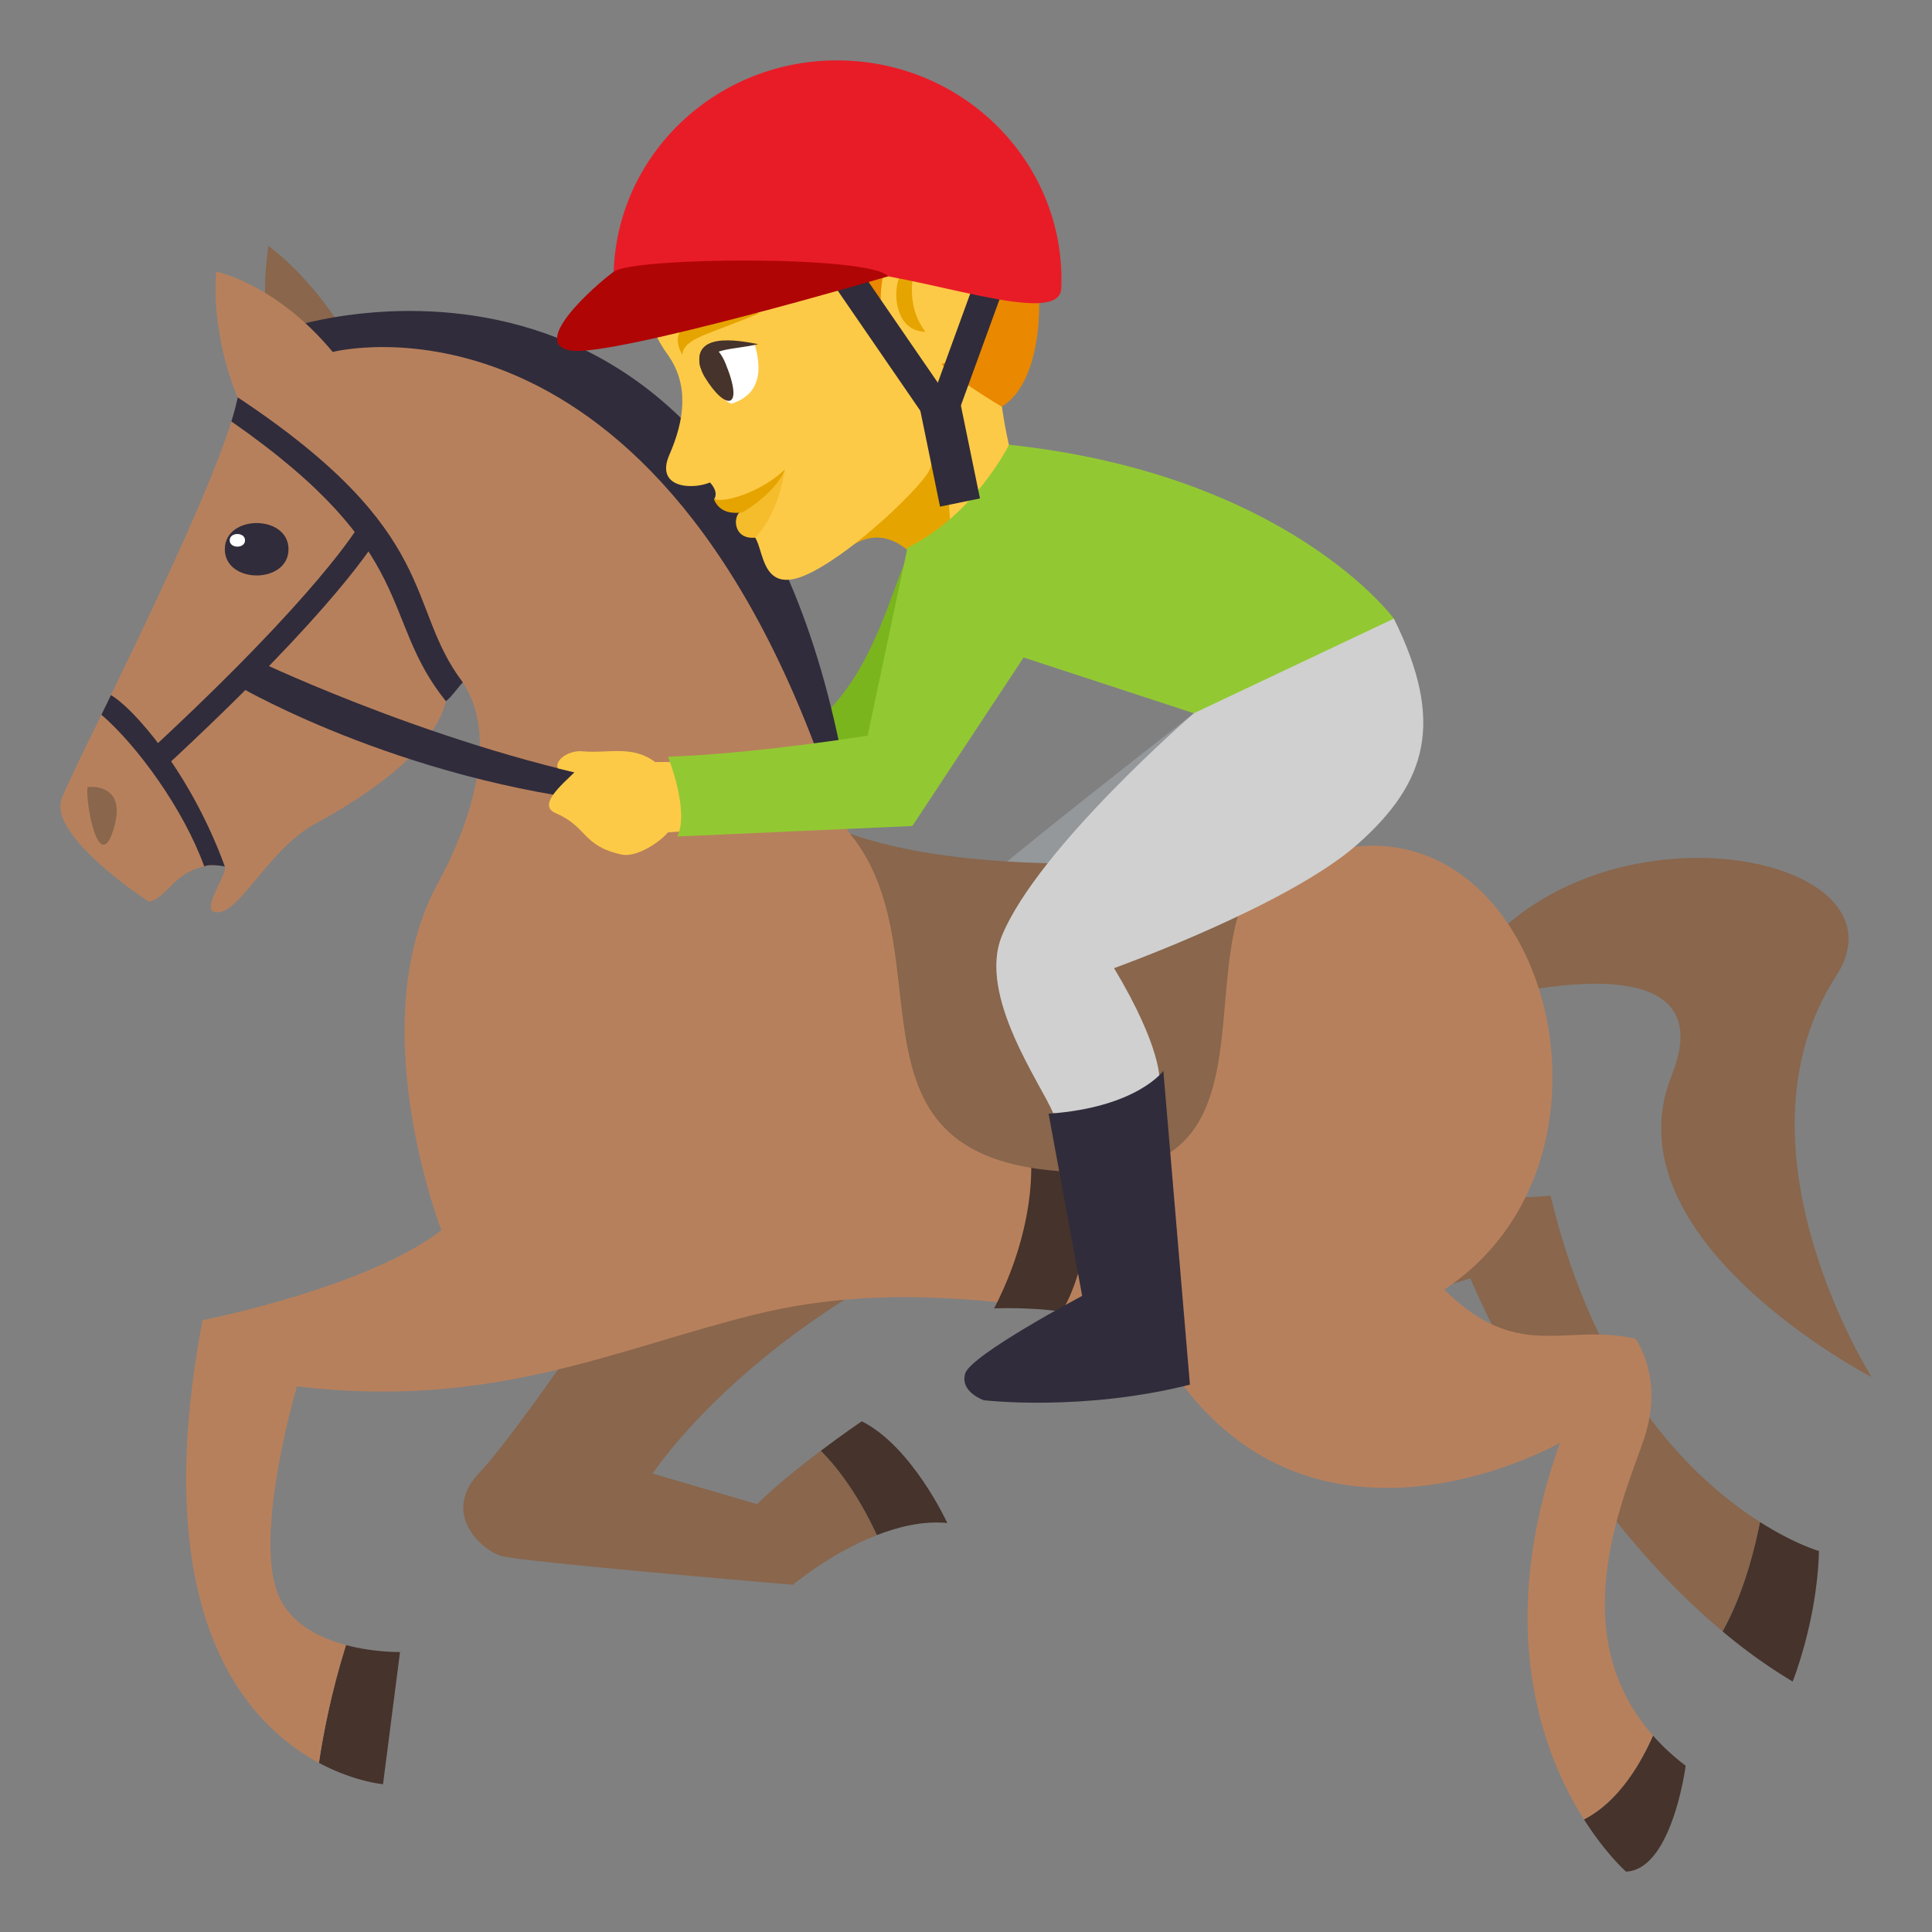 <svg xmlns="http://www.w3.org/2000/svg" width="64" height="64"><rect width="100%" height="100%" fill="#808080" stroke="none"/><path fill="#7AB51D" d="M30.119 18.329c-.559 1.057-1.154 3.902-2.967 5.486 1.545 4.594 4.274-2.729 2.967-5.486z"/><path fill="#94989B" d="M39.549 23.627s-6.619 5.152-7.119 5.732c5.785 2.788 7.326-4.171 7.119-5.732z"/><path fill="#89664C" d="M9.232 12.305s-.725-1.496-.342-4.156c0 0 2.002 1.363 3.381 4.496l-3.039-.34z"/><path fill="#302C3B" d="M10.607 12.749l-.976-1.909S24.922 5.791 28.16 26.6L10.607 12.749z"/><path fill="#89664C" d="M60.824 32.331c2.611-4.039-7.906-6.09-12.07-.439v1.326s8.586-2.482 6.623 2.406C53.193 41.064 62 45.617 62 45.617s-4.844-7.621-1.176-13.286z"/><path fill="#45332C" d="M12.688 59.104l.563-4.379s-.852.02-1.787-.23a25.835 25.835 0 0 0-.898 3.902c1.172.626 2.122.707 2.122.707z"/><path fill="#89664C" d="M27.191 48.057c-.695.523-1.52 1.184-2.109 1.771l-3.463-1.014s3.154-4.842 10.711-8.033c0 0-8.498-3.135-11.352.982 0 0-3.807 5.668-5.094 7.018-1.289 1.352.063 2.559.711 2.76.648.197 9.672.957 9.672.957s1.234-1.045 2.781-1.646c-.657-1.424-1.372-2.309-1.857-2.795z"/><path fill="#45332C" d="M28.547 47.082s-.604.408-1.355.975c.484.486 1.199 1.371 1.857 2.795.742-.289 1.551-.477 2.332-.4 0-.001-1.164-2.534-2.834-3.37z"/><path fill="#89664C" d="M38.287 36.434l-.783 5.816s7.891 1.332 11.201.092c0 0 2.936 7.172 8.359 11.701.406-.732.898-1.896 1.24-3.623-2.123-1.346-5.414-4.391-6.939-10.813 0 0-6.414.774-13.078-3.173z"/><path fill="#45332C" d="M57.064 54.043a17.76 17.76 0 0 0 2.32 1.66s.813-2.018.871-4.324c0 0-.805-.23-1.951-.959-.341 1.726-.833 2.891-1.24 3.623z"/><path fill="#B7805C" d="M44.826 28.055c-8.035.957-15.725 2.965-17.146-1.396-5.811-17.814-16.658-15-16.658-15-1.895-2.278-3.864-2.662-3.864-2.662-.158 2.259.717 4.166.717 4.166-.563 2.871-5.352 12.035-5.828 13.283-.479 1.248 2.883 3.422 2.883 3.422.699-.133.865-1.254 2.439-1.219.396.01-.713 1.408-.291 1.551.783.264 1.744-2.027 3.363-2.912 6.088-3.326 4.064-5.512 4.064-5.512 2.496 1.738 1.078 5.514-.002 7.488-2.543 4.65.119 11.49.119 11.49-2.461 1.906-7.912 2.979-7.912 2.979-1.861 9.82 1.467 13.383 3.854 14.664.25-1.678.641-3.092.898-3.902-.926-.246-1.93-.752-2.291-1.785-.732-2.088.666-6.785.666-6.785 6.473.775 10.547-1.238 15.188-2.383 4.646-1.146 9.141-.346 13.578.434 17.096 3.003 14.87-16.952 6.223-15.921z"/><path fill="#B7805C" d="M37.668 43.262c4.439 10.01 14.01 4.531 14.01 4.531-2.188 6.121-.58 10.314.795 12.48 1.191-.605 1.934-1.965 2.287-2.777-3.07-3.463-.879-8.068-.285-9.877.654-1.988-.297-3.27-.297-3.27-2.676-.615-4.25 1.221-7.424-2.867-3.17-4.086-9.086 1.78-9.086 1.78z"/><path fill="#45332C" d="M53.865 62c1.529-.068 1.975-3.508 1.975-3.508a7.413 7.413 0 0 1-1.08-.996c-.354.813-1.096 2.172-2.287 2.777.73 1.147 1.392 1.727 1.392 1.727zm-19.73-23.844s.314 2.238-1.203 5.186c0 0 1.168-.049 2.221.107 0 0 .855-.973 1.225-5.068l-2.243-.225z"/><path fill="#89664C" d="M28.16 27.618c3.361 4.123-.914 11.216 7.992 11.216 6.75 0 2.656-8.187 6.289-10.662 0 0-9.07 1.287-14.281-.554z"/><path fill="#302C3B" d="M5.422 25.45l-.498-.547c5.684-5.254 6.959-7.486 6.975-7.51l.641.365c-.052.094-1.345 2.36-7.118 7.692z"/><path fill="#302C3B" d="M7.875 13.163c.004.004-.109.486-.211.797 6.279 4.369 4.875 6.5 7.107 9.268.166-.113.5-.58.561-.623-1.93-2.54-.66-4.937-7.457-9.442zM6.766 28.702c.189-.096.682 0 .682 0-1.156-3.16-3.055-5.264-3.773-5.676l-.316.65c1.184 1.018 2.725 3.133 3.407 5.026z"/><path fill="#89664C" d="M2.898 26.071s1.346-.176.865 1.393c-.482 1.564-.935-.848-.865-1.393z"/><path fill="#302C3B" d="M21.549 26.09c-6.334-1.021-12.908-4.15-12.928-4.158l-.637.846c.018.01 5.762 3.338 13.203 3.904.209-.205.362-.592.362-.592z"/><path fill="#FDCA47" d="M22.605 25.243h-.906c-.756-.574-1.566-.275-2.408-.355-.43-.041-.92.277-.814.563l.551.135c-.41.402-1.229 1.086-.631 1.344 1.09.471.873 1.088 2.199 1.379.482.105 1.264-.41 1.531-.736l.9-.064-.422-2.266z"/><path fill="#302C3B" d="M9.557 18.194c0 1.158-2.109 1.158-2.109 0-.001-1.156 2.109-1.156 2.109 0z"/><path fill="#FFF" d="M8.117 17.899c0 .279-.508.279-.508 0s.508-.279.508 0z"/><path fill="#FDCA47" d="M33.016 10.815s-.111 4.046 1.371 6.412c-5.133 5.507-6.522-5.177-1.371-6.412z"/><path fill="#E6A400" d="M27.836 18.373c3.209-2.976 4.371 7.388 3.297-5.575l-3.297 5.575z"/><path fill="#FDCA47" d="M26.27 3.728c-5.598 2.301-5.623 5.986-4.16 8.008.73 1.012.566 2.179.064 3.329-.477 1.093.732 1.17 1.346.918.32.352.131.558.131.558s.992.223.904.473c-.238.099-.266.626.264.662.582.039.145 2.241 2.035 1.297 1.531-.763 3.666-2.861 3.922-3.374.293-.584.475-3.238.475-3.238C34 10.655 36.518 4.687 26.27 3.728z"/><path fill="#E6A400" d="M29.84 10.465c-.367-.798-.029-1.791.627-2.094 0 0-.693 1.466.188 2.618-.001 0-.559.033-.815-.524z"/><path fill="#EA8800" d="M21.305 9.537c5.809-5.743 5.32-.12 7.92 1.062-.336-2.382 1.09-3.467 2.139-2.398 1.197 1.221 1.137 3.509-.174 3.856.334.424 1.99 1.413 1.99 1.413 2.795-1.603 1.16-13.662-7.723-10.011-3.291 1.35-5.738 3.94-4.152 6.078z"/><path fill="#F5BC2C" d="M26.002 15.55c-.195 1.198-.648 1.915-.988 2.261-.75.071-.752-.765-.441-.892.238-.098.575-.523 1.429-1.369z"/><path fill="#E6A400" d="M26.002 15.55c-.32.815-1.42 1.429-1.42 1.429-.193.016-.721.075-.932-.438.44.124 1.641-.301 2.352-.991z"/><path fill-rule="evenodd" clip-rule="evenodd" fill="#E6A400" d="M22.6 11.746c.076-.549.799-.633 2.557-1.371-1.464-.183-3.231.192-2.557 1.371z"/><path fill="#FFF" d="M25.004 11.426c.467 1.592-.543 1.855-.771 1.949-.36-.059-2.288-2.221.771-1.949z"/><path fill="#45332C" d="M23.355 12.508c.674 1.1 1.314 1.086.682-.461-.465-1.137-1.223-.422-.682.461z"/><path fill-rule="evenodd" clip-rule="evenodd" fill="#45332C" d="M23.203 12.187c-.299-1.197 1.234-.919 1.912-.787-.875.21-1.594.081-1.912.787z"/><path fill="#92C932" d="M28.742 24.37s-3.777.605-6.615.697c0 0 .727 1.805.307 2.643l7.789-.348 3.686-5.582 5.641 1.848s3.662-.297 6.625-3.135c0 0-3.5-4.775-12.75-5.76 0 0-1.143 2.314-3.363 3.41l-1.32 6.227z"/><path fill="#D0D0D0" d="M39.549 23.627s-5.17 4.463-6.363 7.381c-.809 1.979 1.316 4.919 1.703 5.871 0 0 2.242.23 3.52-1.096 0 0 .084-1.063-1.504-3.712 0 0 5.789-2.078 8.08-4.117 2.289-2.037 2.885-4.035 1.189-7.461l-6.625 3.134z"/><path fill="#302C3B" d="M35.848 42.928s-3.695 1.959-3.875 2.572c-.182.613.619.885.619.885s3.25.385 6.826-.516l-.881-10.396s-.867 1.213-3.801 1.42l1.112 6.035zm-4.065-29.209l-.902.461-3.865-5.621.902-.461z"/><path fill="#302C3B" d="M31.631 13.981l-.99-.137 1.673-4.595.991.134z"/><path fill="#302C3B" d="M30.39 13.132l1.323-.272.75 3.651-1.323.272z"/><path fill="#E81C27" d="M35.156 9.551c-.055 1.357-4.713-.502-7.418-.611-2.969-.121-7.453 1.109-7.408.008.164-4 3.613-7.109 7.707-6.941 4.096.165 7.283 3.544 7.119 7.544z"/><path fill="#B00505" d="M29.424 9.153s-9.1 2.672-10.506 2.461c-1.406-.209.758-2.135 1.418-2.617s8.467-.547 9.088.156z"/></svg>